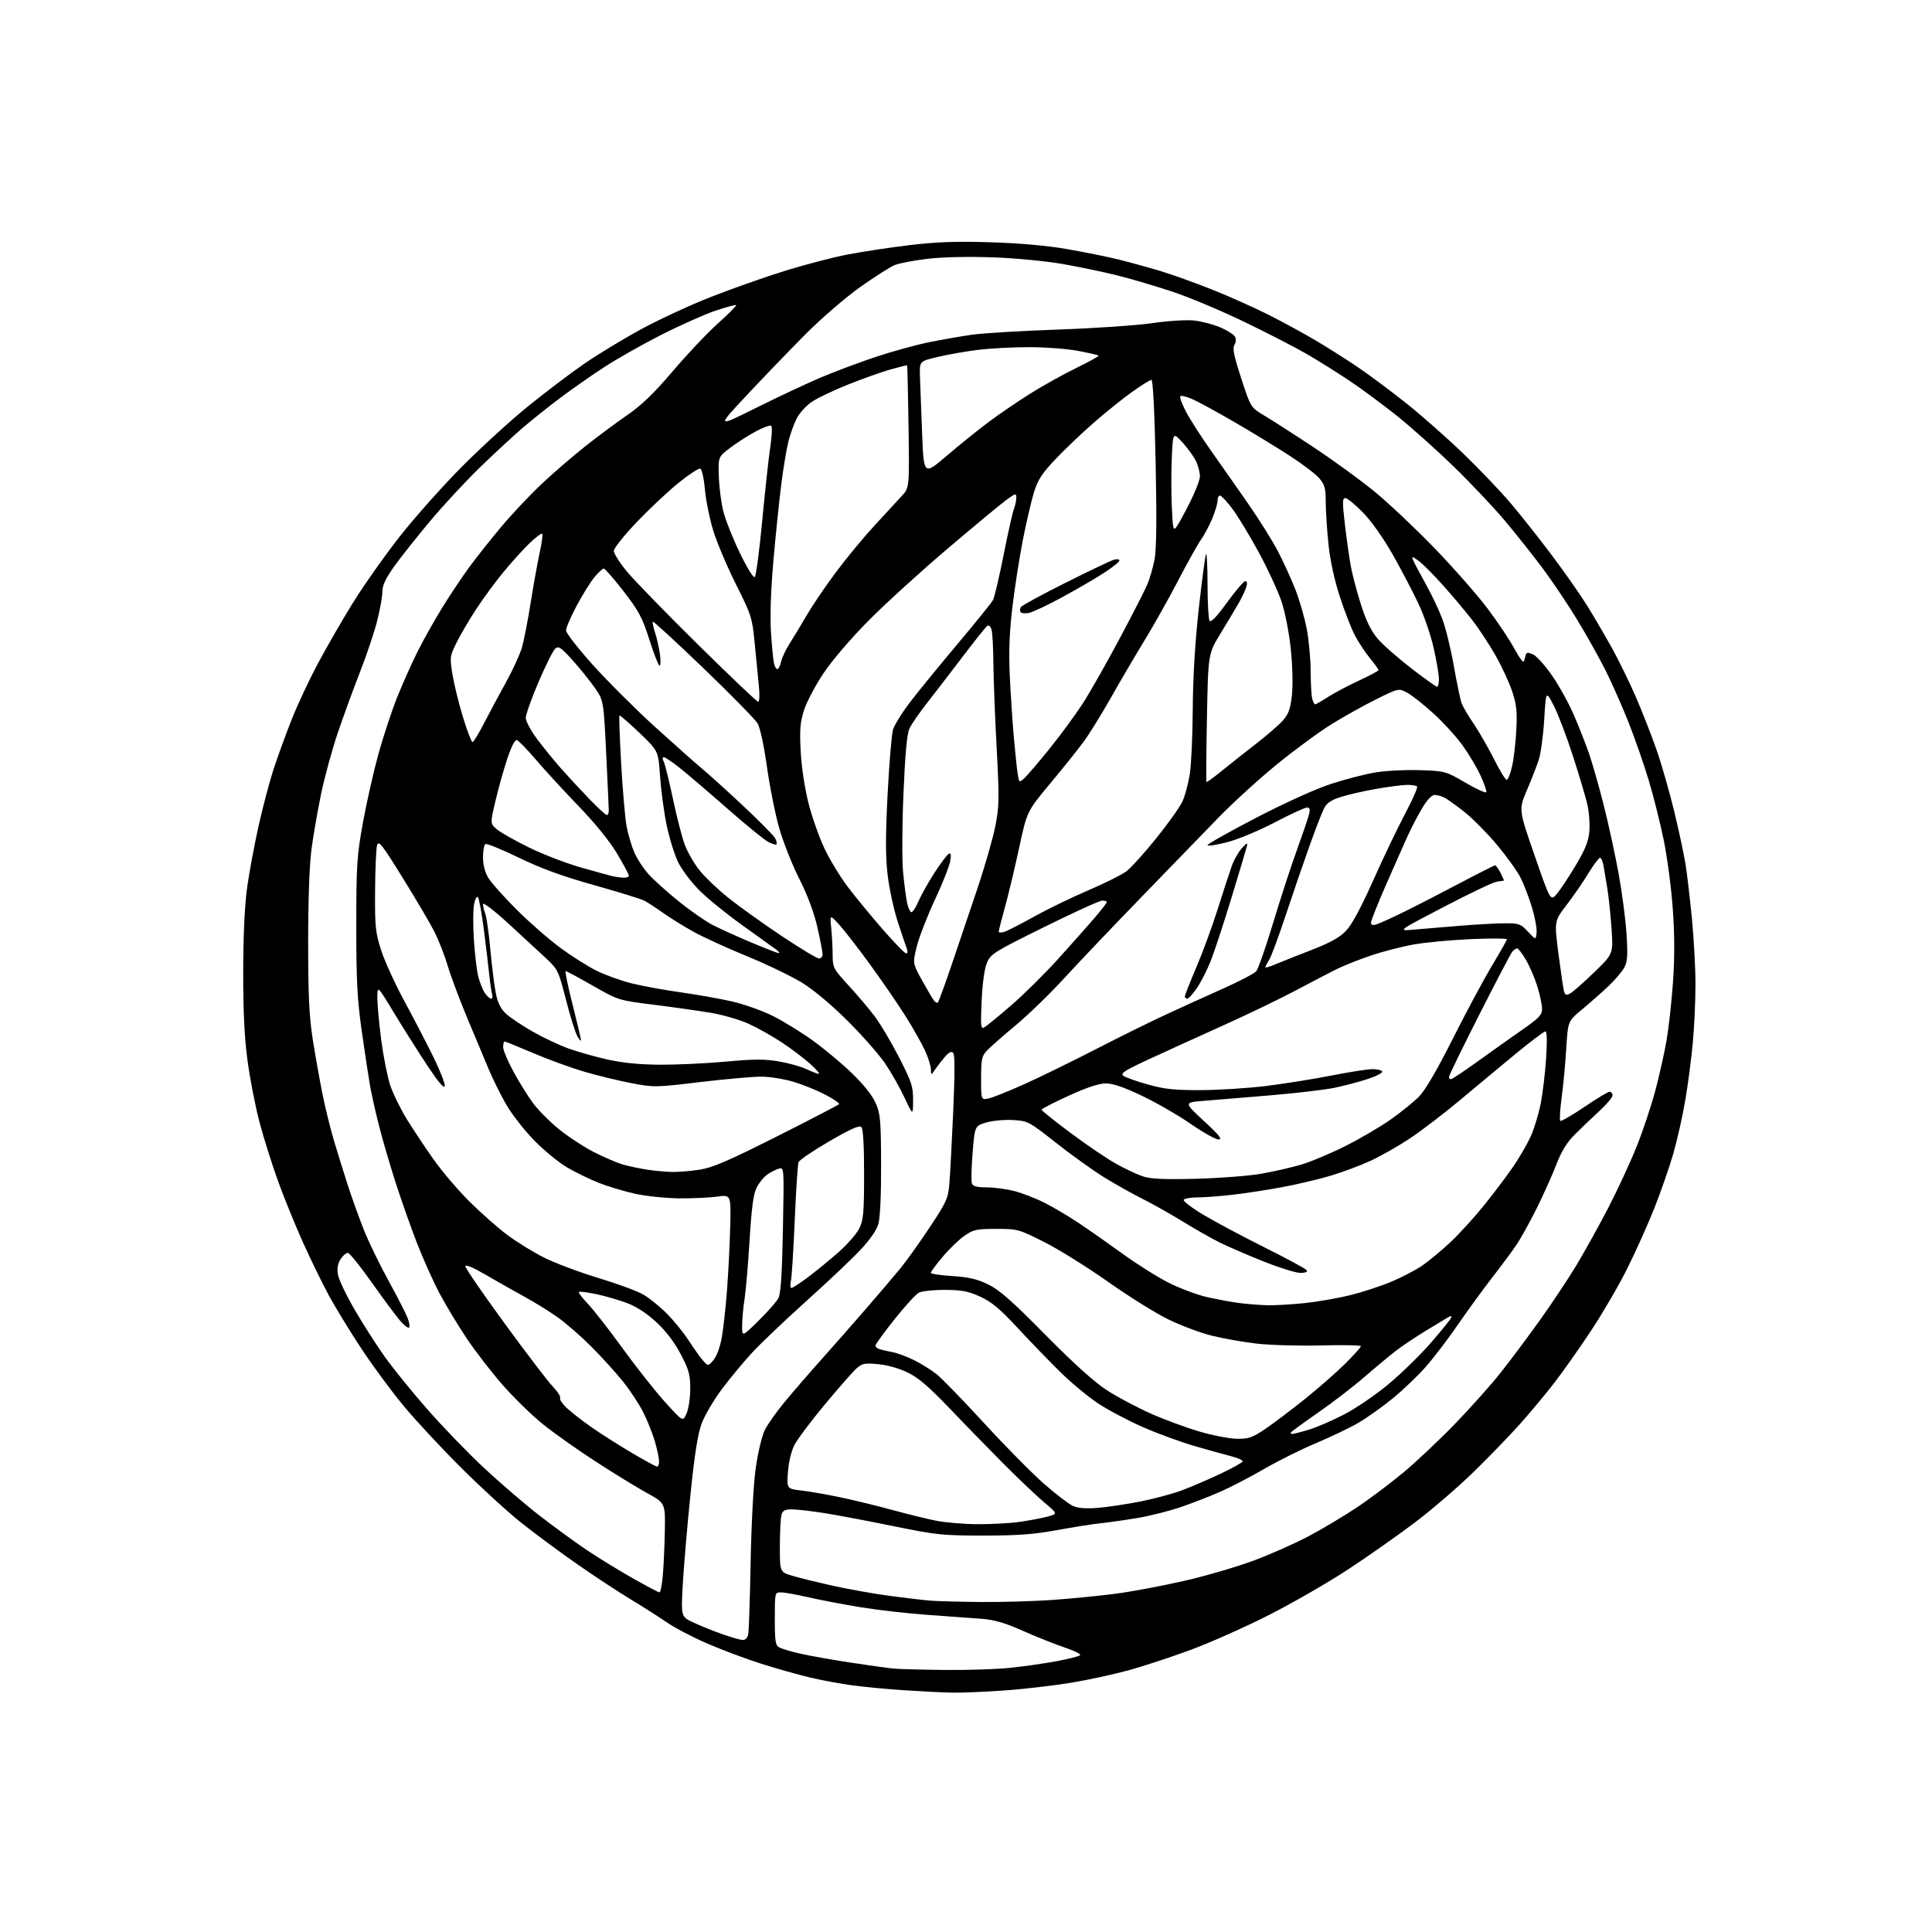 <?xml version="1.0" encoding="UTF-8" standalone="no"?>
<svg 
  version="1.1" 
  xmlns="http://www.w3.org/2000/svg" 
  xmlns:xlink="http://www.w3.org/1999/xlink" 
  xmlns:svg="http://www.w3.org/2000/svg"
  xmlns:rdf="http://www.w3.org/1999/02/22-rdf-syntax-ns#"
  xmlns:cc="http://creativecommons.org/ns#"
  xmlns:dc="http://purl.org/dc/elements/1.1/"
  viewBox="0 0 768 768"
  width="768"
  height="768"
>
<style>svg {background-color: white; }</style>"
<path stroke="none" fill="black" fill-rule="evenodd" d="M378.50,672.85C374.65,672.77 366.10,672.35 359.50,671.91C352.90,671.47 343.71,670.61 339.07,669.99C334.44,669.38 326.79,667.97 322.07,666.85C317.36,665.74 308.55,663.25 302.50,661.33C296.45,659.41 286.77,655.78 281.00,653.26C275.23,650.75 268.02,646.97 265.00,644.87C261.98,642.78 255.45,638.62 250.50,635.64C245.55,632.65 235.88,626.28 229.00,621.47C222.12,616.66 212.22,609.32 207.00,605.15C201.78,600.99 191.15,591.26 183.40,583.54C175.64,575.82 165.36,564.77 160.56,559.00C155.75,553.23 148.11,542.88 143.59,536.00C139.06,529.12 133.28,519.67 130.74,515.00C128.21,510.32 123.62,500.94 120.55,494.13C117.48,487.33 112.98,476.29 110.55,469.59C108.12,462.88 104.78,452.25 103.12,445.95C101.47,439.65 99.33,428.65 98.38,421.50C97.15,412.31 96.65,401.91 96.68,386.00C96.71,371.21 97.26,359.73 98.28,352.49C99.14,346.43 101.20,335.41 102.86,327.99C104.52,320.57 107.21,310.45 108.83,305.50C110.46,300.55 113.65,291.81 115.92,286.07C118.20,280.33 122.82,270.43 126.20,264.07C129.58,257.71 135.88,246.77 140.21,239.77C144.54,232.77 152.95,220.85 158.90,213.27C164.85,205.70 175.98,193.20 183.63,185.50C191.28,177.80 203.16,166.96 210.02,161.41C216.88,155.86 226.82,148.34 232.10,144.69C237.38,141.04 247.50,134.88 254.60,131.01C261.69,127.14 274.27,121.31 282.55,118.06C290.83,114.80 304.10,110.12 312.06,107.65C320.01,105.19 331.24,102.26 337.01,101.16C342.78,100.05 353.80,98.38 361.50,97.45C372.03,96.18 379.96,95.89 393.50,96.30C405.08,96.64 415.96,97.60 424.00,98.99C430.88,100.18 440.10,102.04 444.50,103.12C448.90,104.21 456.32,106.25 461.00,107.65C465.68,109.05 474.96,112.37 481.63,115.03C488.30,117.68 498.27,122.12 503.78,124.89C509.29,127.65 517.78,132.26 522.65,135.13C527.52,138.00 535.33,142.95 540.00,146.12C544.67,149.30 553.45,155.85 559.50,160.70C565.55,165.54 575.62,174.45 581.88,180.50C588.14,186.55 596.51,195.32 600.48,200.00C604.45,204.68 611.81,213.98 616.86,220.69C621.90,227.39 628.23,236.44 630.93,240.79C633.63,245.14 638.06,252.71 640.77,257.60C643.48,262.50 647.75,271.23 650.26,277.00C652.76,282.77 656.46,292.23 658.48,298.00C660.49,303.77 663.66,314.80 665.52,322.50C667.38,330.20 669.40,339.65 670.02,343.50C670.63,347.35 671.77,357.02 672.55,365.00C673.32,372.98 673.97,384.68 673.98,391.00C673.99,397.32 673.53,407.68 672.96,414.00C672.40,420.32 671.05,430.70 669.98,437.06C668.91,443.42 666.74,453.11 665.16,458.60C663.58,464.09 660.14,473.96 657.52,480.54C654.89,487.12 650.04,497.90 646.74,504.50C643.44,511.10 637.00,522.14 632.43,529.04C627.86,535.94 621.36,545.17 617.98,549.54C614.61,553.92 608.44,561.33 604.28,566.00C600.11,570.67 591.71,579.36 585.60,585.30C579.50,591.24 569.10,600.18 562.50,605.17C555.90,610.16 544.03,618.51 536.12,623.72C528.21,628.93 514.03,637.11 504.62,641.89C495.20,646.68 481.20,652.93 473.50,655.78C465.80,658.63 454.69,662.29 448.81,663.92C442.93,665.54 432.58,667.79 425.81,668.91C419.04,670.03 407.20,671.41 399.50,671.97C391.80,672.53 382.35,672.93 378.50,672.85zM375.79,663.83C384.75,663.92 396.45,663.54 401.79,662.97C407.13,662.41 415.32,661.23 420.00,660.35C424.68,659.48 428.88,658.41 429.34,657.99C429.80,657.57 427.11,656.20 423.37,654.96C419.62,653.71 412.16,650.74 406.77,648.35C399.47,645.11 395.28,643.88 390.24,643.50C386.53,643.22 376.98,642.53 369.00,641.96C361.02,641.40 348.88,640.01 342.00,638.88C335.12,637.76 325.77,635.97 321.21,634.92C316.65,633.86 311.81,633.00 310.46,633.00C308.00,633.00 308.00,633.01 308.00,643.46C308.00,652.54 308.24,654.06 309.81,654.90C310.81,655.43 314.52,656.53 318.06,657.34C321.60,658.16 330.57,659.75 338.00,660.89C345.43,662.02 353.30,663.11 355.50,663.31C357.70,663.50 366.83,663.74 375.79,663.83zM295.23,651.93C296.25,651.97 297.15,651.08 297.43,649.75C297.68,648.51 298.12,635.58 298.39,621.00C298.68,605.57 299.52,589.96 300.41,583.64C301.25,577.66 302.85,570.89 303.96,568.57C305.08,566.26 308.79,561.03 312.20,556.94C315.61,552.85 322.24,545.19 326.95,539.93C331.65,534.67 339.56,525.67 344.53,519.93C349.49,514.19 355.50,507.14 357.87,504.26C360.24,501.37 365.48,494.05 369.51,487.98C376.20,477.92 376.89,476.41 377.38,470.73C377.67,467.30 378.36,454.38 378.91,442.00C379.59,426.71 379.58,419.18 378.88,418.50C378.20,417.83 377.15,418.33 375.68,420.03C374.48,421.43 372.74,423.68 371.80,425.03C370.10,427.50 370.10,427.50 370.04,425.00C370.01,423.62 368.93,420.25 367.65,417.49C366.36,414.73 362.93,408.67 360.01,404.01C357.09,399.36 350.77,390.14 345.95,383.52C341.14,376.91 335.55,369.70 333.54,367.50C329.87,363.50 329.87,363.50 330.43,369.00C330.73,372.02 330.99,376.83 330.99,379.67C331.00,384.62 331.27,385.13 337.33,391.75C340.82,395.54 345.51,401.09 347.76,404.07C350.01,407.06 354.36,414.40 357.42,420.39C362.43,430.16 363.00,431.90 362.96,437.39C362.93,443.50 362.93,443.50 359.58,436.37C357.74,432.44 354.30,426.37 351.94,422.87C349.58,419.36 342.89,411.75 337.07,405.94C330.72,399.60 323.49,393.52 318.96,390.72C314.81,388.15 304.91,383.38 296.96,380.12C289.01,376.86 279.35,372.44 275.50,370.29C271.65,368.15 266.25,364.79 263.50,362.83C260.75,360.87 257.43,358.71 256.13,358.03C254.82,357.35 245.82,354.57 236.13,351.85C223.44,348.28 215.05,345.22 206.20,340.92C199.43,337.64 193.47,335.21 192.95,335.53C192.43,335.85 192.00,338.23 192.00,340.81C192.01,343.82 192.77,346.75 194.13,349.00C195.30,350.93 200.36,356.60 205.38,361.60C210.39,366.61 218.22,373.44 222.76,376.79C227.30,380.14 233.82,384.25 237.26,385.93C240.69,387.61 246.88,389.84 251.00,390.88C255.12,391.92 263.90,393.52 270.50,394.45C277.10,395.38 286.38,397.03 291.13,398.12C295.87,399.22 303.15,401.81 307.30,403.90C311.45,405.98 318.54,410.35 323.05,413.60C327.56,416.84 334.56,422.68 338.60,426.57C343.22,431.01 346.73,435.41 348.06,438.41C349.97,442.72 350.18,445.11 350.25,462.84C350.29,474.86 349.88,484.05 349.18,486.50C348.44,489.08 345.80,492.86 341.76,497.13C338.32,500.78 328.69,509.87 320.37,517.34C312.05,524.82 302.42,533.98 298.97,537.71C295.53,541.45 290.11,547.98 286.93,552.23C283.76,556.48 280.18,562.56 278.97,565.73C277.38,569.93 276.15,577.75 274.43,594.50C273.14,607.15 271.78,623.16 271.40,630.07C270.72,642.65 270.72,642.65 275.61,644.96C278.30,646.23 283.43,648.30 287.00,649.56C290.57,650.82 294.28,651.88 295.23,651.93zM389.50,636.82C397.75,636.91 410.80,636.54 418.50,635.99C426.20,635.45 437.68,634.31 444.00,633.46C450.32,632.61 462.48,630.31 471.00,628.36C479.52,626.40 491.90,622.78 498.50,620.30C505.10,617.83 514.77,613.54 520.00,610.78C525.23,608.02 533.77,602.93 539.00,599.48C544.23,596.02 552.77,589.61 558.00,585.23C563.23,580.85 572.45,572.14 578.50,565.88C584.56,559.62 592.66,550.54 596.50,545.69C600.35,540.85 607.41,531.40 612.20,524.69C616.98,517.99 623.47,508.23 626.62,503.00C629.77,497.77 635.40,487.65 639.12,480.50C642.84,473.35 647.95,462.35 650.48,456.06C653.01,449.76 656.40,439.64 658.01,433.56C659.62,427.48 661.64,418.46 662.49,413.53C663.34,408.60 664.48,398.27 665.03,390.57C665.71,381.04 665.70,371.79 664.98,361.54C664.40,353.27 662.78,340.88 661.37,334.00C659.96,327.12 657.25,316.32 655.34,310.00C653.44,303.68 649.82,293.32 647.31,287.00C644.80,280.68 640.72,271.46 638.24,266.51C635.77,261.57 630.66,252.45 626.89,246.25C623.13,240.05 616.92,230.82 613.11,225.74C609.30,220.66 602.60,212.22 598.22,207.00C593.84,201.78 584.65,192.05 577.80,185.40C570.95,178.74 560.71,169.60 555.05,165.09C549.39,160.58 540.87,154.30 536.13,151.14C531.38,147.98 523.89,143.30 519.49,140.74C515.08,138.18 503.98,132.47 494.83,128.04C485.67,123.61 472.85,118.21 466.34,116.04C459.83,113.87 450.00,110.96 444.50,109.57C439.00,108.18 429.10,106.11 422.50,104.96C415.70,103.77 403.57,102.61 394.49,102.29C384.83,101.95 374.60,102.18 368.67,102.88C363.27,103.52 357.38,104.65 355.58,105.40C353.78,106.15 347.63,110.08 341.91,114.13C336.01,118.32 326.54,126.50 320.00,133.07C313.68,139.43 303.18,150.33 296.67,157.30C284.84,169.96 284.84,169.96 300.67,162.08C309.38,157.74 320.95,152.31 326.39,150.02C331.83,147.72 341.53,144.08 347.95,141.93C354.37,139.79 363.87,137.16 369.06,136.10C374.25,135.03 382.10,133.66 386.50,133.04C390.90,132.42 406.20,131.51 420.50,131.01C434.80,130.51 451.68,129.37 458.00,128.46C464.69,127.50 471.74,127.07 474.87,127.43C477.82,127.77 482.44,129.00 485.14,130.16C487.84,131.32 490.44,132.97 490.92,133.82C491.44,134.75 491.35,136.06 490.71,137.10C489.87,138.43 490.49,141.46 493.41,150.41C497.18,161.99 497.18,161.99 502.65,165.24C505.66,167.04 514.51,172.72 522.31,177.88C530.11,183.05 541.00,190.97 546.50,195.49C552.00,200.01 562.66,210.07 570.18,217.84C577.70,225.62 587.21,236.43 591.31,241.87C595.40,247.31 600.25,254.57 602.08,258.01C603.92,261.44 605.58,263.64 605.79,262.88C605.99,262.12 606.33,260.94 606.55,260.26C606.84,259.29 607.50,259.27 609.45,260.16C610.83,260.79 614.22,264.57 616.98,268.57C619.74,272.56 623.63,279.58 625.61,284.17C627.59,288.75 630.31,295.65 631.65,299.50C632.98,303.35 635.61,312.57 637.49,320.00C639.36,327.43 642.01,339.57 643.38,347.00C644.74,354.43 646.17,365.25 646.55,371.06C647.12,379.64 646.96,382.17 645.70,384.56C644.85,386.18 641.98,389.55 639.33,392.06C636.67,394.56 631.98,398.71 628.89,401.26C623.28,405.92 623.28,405.92 622.62,416.71C622.26,422.64 621.44,431.43 620.79,436.23C620.15,441.03 619.89,445.22 620.22,445.55C620.54,445.88 624.83,443.41 629.74,440.07C634.64,436.73 639.19,434.00 639.83,434.00C640.47,434.00 641.00,434.64 641.00,435.43C641.00,436.22 638.64,439.03 635.75,441.67C632.86,444.32 628.48,448.52 626.00,451.00C622.80,454.21 620.67,457.69 618.63,463.01C617.04,467.13 613.54,474.94 610.84,480.37C608.14,485.80 604.52,492.33 602.80,494.87C601.07,497.42 596.70,503.31 593.08,507.97C589.46,512.63 583.34,521.05 579.47,526.67C575.61,532.30 569.86,539.83 566.69,543.41C563.53,546.99 557.65,552.61 553.61,555.91C549.58,559.20 543.48,563.54 540.06,565.55C536.63,567.55 529.03,571.20 523.17,573.66C517.30,576.11 508.00,580.74 502.50,583.94C497.00,587.13 489.12,591.23 485.00,593.03C480.88,594.84 473.80,597.58 469.28,599.12C464.75,600.67 457.10,602.59 452.28,603.41C447.45,604.22 440.80,605.17 437.50,605.52C434.20,605.86 426.32,607.11 420.00,608.28C411.10,609.92 404.55,610.41 391.00,610.41C374.74,610.42 372.23,610.16 355.50,606.74C345.60,604.71 333.23,602.37 328.00,601.53C322.77,600.69 316.86,600.01 314.87,600.00C311.94,600.00 311.12,600.44 310.63,602.25C310.30,603.49 310.02,609.10 310.01,614.71C310.00,624.92 310.00,624.92 315.05,626.42C317.83,627.25 325.14,629.04 331.30,630.41C337.46,631.78 347.68,633.59 354.00,634.43C360.32,635.26 367.52,636.11 370.00,636.30C372.48,636.49 381.25,636.73 389.50,636.82zM262.16,633.00C262.54,633.00 263.11,630.19 263.44,626.75C263.77,623.31 264.14,615.33 264.27,609.00C264.50,597.51 264.50,597.51 257.20,593.50C253.18,591.30 243.96,585.64 236.70,580.93C229.44,576.21 220.01,569.54 215.75,566.09C211.48,562.65 204.36,555.71 199.92,550.67C195.49,545.62 189.00,537.23 185.50,532.00C182.00,526.77 177.12,518.67 174.65,514.00C172.18,509.32 168.15,500.32 165.69,494.00C163.24,487.68 159.36,476.65 157.07,469.50C154.79,462.35 151.84,452.23 150.53,447.00C149.21,441.77 147.66,434.80 147.08,431.50C146.50,428.20 145.03,418.52 143.82,410.00C142.00,397.15 141.62,389.97 141.63,368.00C141.64,343.75 141.87,340.27 144.27,327.00C145.72,319.02 148.50,306.72 150.45,299.65C152.40,292.59 155.80,282.34 158.00,276.87C160.20,271.41 163.84,263.29 166.09,258.82C168.34,254.35 172.69,246.60 175.77,241.60C178.85,236.59 183.69,229.33 186.53,225.46C189.37,221.60 195.12,214.34 199.31,209.35C203.50,204.36 210.66,196.76 215.21,192.47C219.77,188.17 227.55,181.45 232.50,177.53C237.45,173.60 245.02,167.98 249.32,165.02C255.04,161.09 259.92,156.39 267.49,147.49C273.18,140.80 281.26,132.26 285.44,128.52C289.63,124.78 292.86,121.53 292.63,121.30C292.40,121.07 288.72,122.05 284.45,123.49C280.18,124.92 270.46,129.25 262.86,133.11C255.25,136.97 244.86,142.86 239.77,146.21C234.67,149.55 226.90,155.00 222.50,158.32C218.10,161.63 211.57,166.83 208.00,169.88C204.43,172.93 196.83,179.94 191.12,185.46C185.41,190.98 176.39,200.69 171.07,207.03C165.76,213.38 159.29,221.53 156.70,225.16C153.29,229.94 152.00,232.70 152.00,235.19C152.00,237.07 151.06,242.32 149.92,246.85C148.77,251.38 145.68,260.58 143.05,267.29C140.41,274.01 136.44,284.90 134.21,291.50C131.99,298.10 129.04,308.90 127.66,315.50C126.29,322.10 124.56,332.00 123.83,337.50C123.00,343.72 122.50,357.71 122.50,374.50C122.50,395.59 122.89,404.02 124.30,413.00C125.29,419.32 127.01,429.00 128.11,434.50C129.21,440.00 131.25,448.32 132.63,453.00C134.01,457.68 136.52,465.77 138.21,471.00C139.91,476.23 142.82,484.32 144.68,489.00C146.55,493.68 150.92,502.68 154.39,509.00C157.86,515.33 161.28,521.98 161.98,523.78C162.69,525.59 162.97,527.36 162.61,527.72C162.25,528.08 160.63,526.83 159.00,524.94C157.38,523.05 152.32,516.23 147.77,509.79C143.22,503.36 138.95,498.07 138.27,498.04C137.60,498.02 136.30,499.13 135.40,500.52C134.26,502.25 133.93,504.17 134.33,506.63C134.65,508.60 137.65,514.92 141.01,520.67C144.36,526.42 149.72,534.81 152.93,539.31C156.13,543.82 163.67,553.12 169.68,560.00C175.70,566.88 185.80,577.35 192.13,583.27C198.47,589.19 208.34,597.69 214.07,602.16C219.81,606.62 228.38,612.89 233.11,616.07C237.85,619.26 246.17,624.37 251.61,627.43C257.04,630.50 261.79,633.00 262.16,633.00zM388.50,605.89C394.00,605.93 401.65,605.51 405.50,604.95C409.35,604.39 414.30,603.45 416.50,602.85C420.50,601.76 420.50,601.76 415.00,597.14C411.98,594.59 404.55,587.53 398.50,581.44C392.45,575.34 382.77,565.41 377.00,559.36C369.25,551.25 365.01,547.63 360.81,545.59C357.39,543.93 352.67,542.60 349.02,542.27C343.57,541.77 342.66,541.97 340.32,544.11C338.88,545.42 333.25,551.86 327.79,558.41C322.34,564.96 316.94,572.16 315.79,574.41C314.55,576.83 313.50,581.23 313.22,585.16C312.74,591.82 312.74,591.82 318.62,592.51C321.85,592.89 328.77,594.09 334.00,595.19C339.23,596.29 348.45,598.53 354.50,600.18C360.55,601.83 368.43,603.77 372.00,604.49C375.57,605.22 383.00,605.85 388.50,605.89zM436.50,599.39C440.35,599.07 447.91,597.94 453.31,596.87C458.71,595.81 466.13,593.81 469.81,592.44C473.49,591.07 480.44,588.08 485.25,585.80C490.06,583.53 494.00,581.31 494.00,580.87C494.00,580.44 492.09,579.58 489.75,578.97C487.41,578.36 480.93,576.56 475.35,574.97C469.77,573.37 460.33,569.94 454.38,567.33C448.43,564.72 440.30,560.41 436.32,557.75C432.34,555.09 425.57,549.44 421.28,545.21C416.98,540.97 409.42,533.14 404.47,527.80C397.51,520.30 394.16,517.51 389.67,515.45C384.91,513.27 382.36,512.78 375.63,512.75C371.11,512.73 366.43,513.24 365.23,513.88C364.04,514.52 359.67,519.30 355.53,524.50C351.39,529.70 348.00,534.38 348.00,534.91C348.00,535.43 348.79,536.09 349.75,536.36C350.71,536.63 353.07,537.16 355.00,537.55C356.93,537.93 360.75,539.37 363.50,540.75C366.25,542.13 370.19,544.59 372.26,546.22C374.32,547.85 382.86,556.63 391.22,565.74C399.58,574.85 410.27,585.67 414.96,589.79C419.66,593.90 424.85,597.88 426.50,598.62C428.56,599.54 431.69,599.78 436.50,599.39zM261.20,583.00C261.64,583.00 262.00,582.06 262.00,580.90C262.00,579.75 261.27,576.26 260.37,573.15C259.48,570.04 257.40,564.80 255.75,561.50C254.11,558.20 250.40,552.58 247.51,549.00C244.62,545.42 238.94,539.19 234.90,535.14C230.85,531.09 224.83,525.86 221.52,523.53C218.21,521.20 212.35,517.57 208.50,515.47C204.65,513.38 197.79,509.50 193.25,506.85C188.03,503.80 185.00,502.53 185.00,503.39C185.00,504.13 192.03,514.36 200.62,526.12C209.21,537.88 217.81,549.15 219.73,551.16C221.66,553.17 222.97,555.24 222.65,555.75C222.34,556.26 223.52,558.04 225.29,559.69C227.06,561.35 231.45,564.77 235.06,567.30C238.67,569.83 245.84,574.40 251.01,577.45C256.17,580.50 260.76,583.00 261.20,583.00zM491.80,571.94C496.40,571.99 497.90,571.46 503.02,567.98C506.28,565.78 513.34,560.44 518.72,556.13C524.10,551.81 531.31,545.49 534.75,542.07C538.19,538.65 541.00,535.53 541.00,535.14C541.00,534.75 533.83,534.61 525.06,534.83C516.29,535.05 504.72,534.72 499.34,534.08C493.96,533.45 485.94,532.02 481.53,530.91C477.11,529.80 469.45,526.92 464.50,524.52C459.55,522.12 448.75,515.39 440.50,509.56C432.25,503.74 420.82,496.61 415.11,493.74C404.96,488.62 404.52,488.50 396.03,488.50C388.20,488.50 386.95,488.77 383.41,491.22C381.25,492.71 377.35,496.47 374.74,499.58C372.13,502.68 370.00,505.55 370.00,505.97C370.00,506.38 373.83,506.96 378.52,507.25C385.02,507.66 388.38,508.43 392.77,510.55C397.25,512.72 402.21,517.08 415.50,530.55C426.83,542.03 435.00,549.40 440.00,552.64C444.12,555.31 452.00,559.50 457.50,561.94C463.00,564.37 471.77,567.61 477.00,569.12C482.23,570.64 488.89,571.91 491.80,571.94zM513.82,570.00C514.27,570.00 517.08,569.28 520.07,568.40C523.06,567.52 529.39,564.80 534.14,562.36C538.98,559.86 546.88,554.47 552.14,550.07C557.29,545.75 564.88,538.32 569.00,533.55C573.12,528.79 576.67,524.40 576.88,523.80C577.11,523.14 576.72,523.03 575.88,523.51C575.12,523.94 571.12,526.35 567.00,528.86C562.88,531.36 557.43,535.01 554.90,536.96C552.37,538.91 546.74,543.59 542.40,547.36C538.05,551.14 529.66,557.59 523.75,561.69C517.84,565.79 513.00,569.34 513.00,569.58C513.00,569.81 513.37,570.00 513.82,570.00zM272.93,561.85C273.73,560.01 274.39,555.58 274.39,552.00C274.38,546.40 273.85,544.49 270.56,538.24C268.08,533.53 264.69,529.07 260.90,525.57C257.15,522.10 253.00,519.39 249.28,517.99C246.10,516.79 240.59,515.20 237.04,514.45C233.49,513.70 230.36,513.30 230.10,513.56C229.84,513.83 231.45,515.94 233.67,518.27C235.90,520.60 242.12,528.57 247.50,535.99C252.87,543.41 260.47,553.02 264.37,557.34C271.47,565.21 271.47,565.21 272.93,561.85zM283.62,540.66C284.86,539.21 286.23,535.52 286.89,531.84C287.52,528.35 288.46,519.88 288.99,513.00C289.52,506.12 290.09,494.74 290.27,487.70C290.59,474.91 290.59,474.91 285.05,475.68C282.00,476.10 275.18,476.40 269.90,476.36C264.62,476.31 256.75,475.48 252.40,474.52C248.06,473.56 241.57,471.61 238.00,470.19C234.43,468.77 228.80,466.04 225.50,464.11C222.20,462.19 216.35,457.41 212.50,453.48C208.65,449.56 203.67,443.23 201.44,439.42C199.21,435.62 195.97,429.12 194.25,425.00C192.52,420.88 188.66,411.65 185.67,404.50C182.68,397.35 179.22,388.12 178.00,384.00C176.77,379.88 174.41,373.81 172.76,370.52C171.10,367.23 165.43,357.58 160.15,349.07C151.74,335.49 150.48,333.90 149.88,336.05C149.51,337.40 149.15,345.56 149.10,354.20C149.01,368.36 149.24,370.66 151.50,377.70C152.88,381.99 156.93,390.90 160.50,397.50C164.08,404.10 169.28,414.11 172.07,419.74C174.87,425.38 176.99,430.78 176.79,431.74C176.56,432.91 174.22,430.14 169.82,423.50C166.18,418.00 160.23,408.59 156.60,402.58C150.00,391.67 150.00,391.67 150.00,396.63C150.00,399.35 150.70,406.95 151.56,413.52C152.43,420.08 154.03,428.16 155.14,431.47C156.25,434.79 159.24,440.88 161.78,445.00C164.33,449.12 169.11,456.31 172.41,460.97C175.71,465.63 182.03,473.05 186.46,477.47C190.88,481.89 197.65,487.88 201.50,490.78C205.35,493.69 212.10,497.84 216.50,500.02C220.90,502.20 230.57,505.82 238.00,508.06C245.43,510.31 253.41,513.25 255.74,514.61C258.07,515.96 262.26,519.35 265.05,522.15C267.84,524.94 271.76,529.76 273.76,532.86C275.76,535.96 278.32,539.54 279.44,540.82C281.48,543.14 281.48,543.14 283.62,540.66zM301.57,524.97C305.19,521.41 308.73,517.38 309.45,516.00C310.37,514.23 310.89,506.28 311.22,488.73C311.70,463.96 311.70,463.96 309.60,464.56C308.44,464.89 306.38,465.94 305.00,466.90C303.62,467.85 301.72,470.20 300.77,472.11C299.48,474.68 298.75,480.16 297.97,493.05C297.38,502.65 296.48,513.20 295.96,516.50C295.44,519.80 295.01,524.51 295.01,526.97C295.00,531.44 295.00,531.44 301.57,524.97zM504.00,518.86C507.02,518.92 513.67,518.53 518.76,517.99C523.85,517.45 531.95,516.04 536.76,514.84C541.57,513.65 548.91,511.25 553.08,509.50C557.25,507.75 562.79,504.86 565.39,503.08C567.99,501.29 573.03,497.10 576.59,493.77C580.16,490.43 586.35,483.61 590.36,478.60C594.37,473.60 599.57,466.65 601.92,463.17C604.26,459.69 607.24,454.51 608.52,451.67C609.81,448.83 611.55,443.12 612.39,439.00C613.22,434.88 614.22,426.66 614.60,420.75C615.05,413.87 614.94,410.00 614.31,410.00C613.76,410.00 608.54,413.94 602.70,418.75C596.87,423.56 586.78,431.94 580.30,437.37C573.81,442.80 564.78,449.69 560.24,452.69C555.70,455.69 548.72,459.64 544.74,461.47C540.76,463.31 533.67,465.95 529.00,467.35C524.33,468.76 515.55,470.82 509.50,471.95C503.45,473.07 494.45,474.44 489.50,474.99C484.55,475.53 478.39,475.99 475.81,475.99C473.23,476.00 470.86,476.42 470.55,476.93C470.23,477.43 473.69,480.09 478.24,482.82C482.78,485.55 493.78,491.42 502.67,495.86C511.56,500.30 519.13,504.40 519.48,504.97C519.87,505.60 518.86,506.00 516.91,506.00C515.14,506.00 508.48,503.92 502.10,501.37C495.72,498.83 487.83,495.41 484.57,493.77C481.30,492.13 474.78,488.41 470.07,485.51C465.35,482.61 458.15,478.56 454.05,476.50C449.95,474.45 443.07,470.58 438.75,467.90C434.43,465.23 425.91,459.11 419.81,454.31C408.95,445.75 408.60,445.57 402.61,445.23C399.25,445.04 394.48,445.49 392.00,446.23C387.50,447.58 387.50,447.58 386.63,458.25C386.15,464.13 386.02,469.62 386.35,470.47C386.78,471.58 388.40,472.00 392.26,472.00C395.19,472.00 400.15,472.67 403.30,473.49C406.44,474.31 411.82,476.40 415.26,478.13C418.69,479.86 424.88,483.54 429.00,486.30C433.12,489.06 441.05,494.62 446.62,498.65C452.19,502.69 460.32,507.78 464.69,509.97C469.07,512.16 475.76,514.67 479.57,515.56C483.38,516.44 489.20,517.52 492.50,517.96C495.80,518.39 500.98,518.80 504.00,518.86zM314.63,511.99C315.11,511.98 318.11,510.02 321.29,507.63C324.47,505.24 329.92,500.77 333.40,497.71C336.87,494.64 340.56,490.41 341.59,488.31C343.22,485.02 343.48,482.09 343.49,466.80C343.50,455.31 343.12,448.72 342.41,448.01C341.61,447.21 338.11,448.77 329.68,453.67C323.28,457.39 317.77,461.12 317.44,461.97C317.10,462.81 316.42,473.18 315.92,485.00C315.42,496.82 314.74,507.74 314.39,509.25C314.05,510.76 314.16,512.00 314.63,511.99zM475.50,468.58C484.85,468.34 496.55,467.43 501.50,466.56C506.45,465.69 513.62,464.04 517.44,462.90C521.25,461.76 529.13,458.43 534.94,455.51C540.75,452.58 548.80,447.86 552.84,445.01C556.87,442.16 561.89,438.11 563.98,436.02C566.51,433.49 571.06,425.71 577.54,412.86C582.90,402.21 589.92,389.13 593.14,383.78C596.36,378.44 599.00,373.76 599.00,373.38C599.00,373.00 592.59,372.97 584.75,373.31C576.91,373.66 566.67,374.61 562.00,375.44C557.33,376.26 549.59,378.26 544.82,379.88C540.04,381.50 533.86,383.97 531.09,385.36C528.31,386.76 520.97,390.59 514.77,393.88C508.57,397.17 495.40,403.51 485.50,407.96C475.60,412.42 462.44,418.41 456.25,421.28C446.94,425.60 445.27,426.70 446.57,427.66C447.43,428.30 451.81,429.85 456.32,431.11C463.00,432.98 466.88,433.39 477.50,433.34C484.65,433.31 496.35,432.56 503.50,431.67C510.65,430.78 522.28,428.92 529.34,427.53C536.41,426.14 543.69,425.00 545.54,425.00C547.38,425.00 549.14,425.41 549.45,425.92C549.76,426.42 547.20,427.76 543.76,428.90C540.32,430.03 534.35,431.61 530.50,432.41C526.65,433.21 515.17,434.56 505.00,435.41C494.82,436.26 482.92,437.25 478.54,437.60C470.59,438.24 470.59,438.24 478.54,445.58C484.67,451.23 486.02,452.93 484.41,452.96C483.26,452.98 478.31,450.22 473.41,446.82C468.51,443.42 459.80,438.40 454.06,435.65C446.80,432.18 442.39,430.67 439.56,430.68C436.84,430.68 431.97,432.30 424.78,435.59C418.88,438.29 414.04,440.78 414.03,441.12C414.01,441.46 419.20,445.61 425.55,450.34C431.90,455.08 440.03,460.60 443.62,462.60C447.21,464.61 452.03,466.87 454.32,467.63C457.45,468.66 462.78,468.90 475.50,468.58zM267.00,465.87C269.48,465.93 274.43,465.54 278.00,464.99C283.22,464.19 289.30,461.58 308.84,451.75C322.22,445.01 333.35,439.22 333.57,438.88C333.78,438.54 331.38,436.89 328.23,435.23C325.08,433.56 319.42,431.25 315.64,430.10C311.87,428.94 306.02,427.99 302.64,427.98C299.27,427.97 288.32,428.95 278.32,430.14C260.49,432.28 259.98,432.29 250.82,430.53C245.70,429.55 237.22,427.48 232.00,425.94C226.77,424.39 217.69,421.08 211.81,418.56C205.94,416.05 200.87,414.00 200.56,414.00C200.25,414.00 200.01,415.01 200.01,416.25C200.02,417.49 201.87,421.88 204.11,426.00C206.36,430.12 209.81,435.69 211.78,438.37C213.74,441.05 218.27,445.65 221.84,448.59C225.40,451.54 231.74,455.71 235.91,457.88C240.08,460.04 245.53,462.36 248.00,463.03C250.47,463.70 254.75,464.58 257.50,465.00C260.25,465.41 264.52,465.80 267.00,465.87zM392.91,436.67C394.52,436.35 400.93,433.79 407.16,430.98C413.40,428.18 426.15,421.94 435.50,417.13C444.85,412.31 457.45,406.09 463.50,403.29C469.55,400.49 479.77,395.84 486.21,392.97C492.66,390.09 498.57,387.01 499.35,386.12C500.14,385.23 503.15,376.62 506.05,367.00C508.95,357.38 513.20,344.32 515.50,338.00C517.79,331.68 519.98,325.26 520.35,323.75C520.87,321.67 520.67,321.00 519.54,321.00C518.72,321.00 512.95,323.67 506.72,326.92C500.35,330.26 492.04,333.71 487.70,334.82C483.47,335.91 480.00,336.42 480.00,335.96C480.00,335.50 488.72,330.60 499.38,325.06C510.79,319.13 523.02,313.60 529.13,311.61C534.83,309.74 542.89,307.67 547.02,307.01C551.16,306.34 559.06,305.96 564.58,306.15C574.45,306.49 574.75,306.58 582.56,311.14C586.93,313.69 590.65,315.38 590.83,314.90C591.01,314.42 590.00,311.49 588.58,308.39C587.16,305.28 583.98,299.92 581.52,296.47C579.06,293.02 573.84,287.28 569.93,283.71C566.02,280.14 561.28,276.39 559.41,275.38C556.01,273.55 556.01,273.55 547.25,277.88C542.44,280.26 534.45,284.71 529.50,287.76C524.55,290.81 514.66,298.07 507.52,303.90C500.38,309.73 489.97,319.23 484.37,325.00C478.78,330.77 464.82,345.18 453.35,357.00C441.88,368.82 428.09,383.33 422.70,389.22C417.31,395.12 408.76,403.39 403.70,407.61C398.64,411.82 393.49,416.36 392.25,417.69C390.28,419.81 390.00,421.18 390.00,428.68C390.00,437.25 390.00,437.25 392.91,436.67zM576.80,429.00C577.23,429.00 582.07,425.77 587.55,421.82C593.02,417.87 600.99,412.22 605.25,409.25C611.84,404.68 613.00,403.44 613.00,401.02C613.00,399.46 612.15,395.45 611.12,392.12C610.08,388.80 608.04,384.03 606.57,381.54C605.11,379.04 603.54,377.00 603.08,377.00C602.62,377.00 601.75,377.59 601.15,378.32C600.55,379.04 594.65,390.31 588.03,403.36C581.41,416.41 576.00,427.52 576.00,428.04C576.00,428.57 576.36,429.00 576.80,429.00zM325.50,426.88C326.05,426.90 324.48,425.09 322.00,422.86C319.52,420.63 314.43,416.78 310.68,414.31C306.92,411.83 300.98,408.50 297.46,406.91C293.95,405.32 287.12,403.36 282.29,402.56C277.45,401.76 267.27,400.32 259.66,399.37C245.86,397.64 245.80,397.62 235.66,391.83C230.07,388.64 225.21,386.03 224.86,386.02C224.51,386.01 225.74,391.96 227.59,399.25C229.44,406.54 230.95,412.95 230.94,413.50C230.93,414.05 230.25,413.27 229.44,411.76C228.62,410.26 226.60,403.74 224.94,397.26C222.05,385.97 221.74,385.32 217.13,381.00C214.48,378.52 207.75,372.31 202.16,367.18C196.57,362.05 192.00,358.54 192.00,359.36C192.00,360.19 192.42,361.97 192.93,363.33C193.45,364.68 194.35,371.12 194.94,377.64C195.54,384.16 196.51,391.93 197.11,394.90C197.89,398.75 199.06,401.08 201.18,403.01C202.81,404.51 207.51,407.65 211.63,410.01C215.74,412.36 222.12,415.39 225.80,416.73C229.49,418.07 236.55,420.07 241.50,421.18C247.61,422.53 254.36,423.20 262.50,423.24C269.10,423.27 280.80,422.72 288.50,422.01C299.52,420.99 303.99,420.97 309.50,421.91C313.35,422.57 318.30,423.94 320.50,424.97C322.70,426.00 324.95,426.86 325.50,426.88zM391.30,408.37C392.18,407.88 396.98,403.95 401.97,399.63C406.97,395.32 415.43,386.95 420.78,381.03C426.12,375.11 432.64,367.76 435.25,364.71C437.86,361.65 440.00,358.88 440.00,358.57C440.00,358.26 439.17,358.00 438.17,358.00C437.16,358.00 426.79,362.72 415.12,368.49C395.13,378.37 393.82,379.19 392.32,382.74C391.34,385.07 390.54,390.83 390.22,397.88C389.76,408.09 389.87,409.17 391.30,408.37zM372.84,398.49C373.14,398.19 375.57,391.54 378.23,383.72C380.88,375.90 385.51,362.22 388.50,353.32C391.50,344.42 394.72,333.21 395.66,328.40C397.21,320.52 397.26,317.47 396.17,297.08C395.51,284.66 394.93,269.55 394.88,263.50C394.84,257.45 394.51,251.50 394.15,250.28C393.78,249.02 393.05,248.37 392.47,248.78C391.90,249.18 387.50,254.68 382.70,261.00C377.89,267.32 371.50,275.65 368.48,279.49C365.47,283.34 362.35,287.85 361.55,289.53C360.53,291.68 359.82,299.31 359.14,315.54C358.58,328.72 358.53,342.12 359.02,347.00C359.48,351.68 360.18,356.97 360.56,358.77C360.94,360.57 361.65,362.29 362.14,362.58C362.62,362.88 363.91,361.05 365.00,358.50C366.09,355.96 368.97,350.81 371.39,347.06C373.82,343.31 376.37,339.89 377.06,339.46C378.01,338.88 378.17,339.56 377.73,342.30C377.40,344.28 374.66,351.21 371.62,357.70C368.59,364.19 365.36,372.52 364.44,376.21C362.78,382.91 362.78,382.91 366.53,389.71C368.60,393.44 370.74,397.07 371.29,397.77C371.84,398.47 372.53,398.80 372.84,398.49zM195.18,397.00C195.71,397.00 195.91,396.21 195.63,395.25C195.35,394.29 194.84,390.80 194.49,387.50C194.15,384.20 193.18,376.10 192.34,369.50C191.49,362.90 190.43,357.10 189.97,356.62C189.51,356.14 188.82,357.45 188.43,359.53C188.04,361.62 188.01,367.87 188.37,373.41C188.73,378.96 189.48,385.44 190.03,387.82C190.59,390.19 191.76,393.23 192.63,394.57C193.51,395.90 194.66,397.00 195.18,397.00zM471.95,397.00C471.43,397.00 471.00,396.59 471.00,396.10C471.00,395.60 473.07,390.36 475.59,384.45C478.11,378.54 481.97,368.04 484.15,361.10C486.33,354.17 488.82,346.55 489.67,344.18C490.52,341.80 492.32,338.65 493.67,337.18C495.73,334.92 496.04,334.81 495.63,336.50C495.36,337.60 492.60,346.82 489.50,357.00C486.39,367.18 482.69,378.43 481.28,382.00C479.86,385.57 477.40,390.41 475.80,392.75C474.21,395.09 472.48,397.00 471.95,397.00zM624.14,394.93C625.20,394.36 629.50,390.59 633.68,386.54C641.30,379.20 641.30,379.20 640.60,369.00C640.21,363.39 639.46,356.25 638.93,353.15C638.40,350.04 637.73,346.04 637.44,344.25C637.15,342.46 636.51,341.00 636.03,341.00C635.54,341.00 633.46,343.78 631.40,347.17C629.34,350.56 625.45,356.21 622.75,359.73C617.85,366.13 617.85,366.13 619.47,378.81C620.37,385.79 621.35,392.50 621.65,393.73C622.11,395.58 622.53,395.78 624.14,394.93zM506.75,383.43C508.81,382.55 515.23,380.00 521.00,377.77C528.68,374.80 532.45,372.73 535.02,370.06C537.37,367.62 540.97,360.95 545.88,349.95C549.92,340.90 555.64,328.95 558.59,323.39C561.54,317.84 563.66,313.00 563.31,312.64C562.96,312.29 561.23,312.00 559.46,312.00C557.70,312.00 552.27,312.69 547.38,313.54C542.50,314.38 536.10,315.83 533.17,316.75C529.19,317.99 527.46,319.15 526.34,321.31C525.52,322.90 522.81,329.90 520.34,336.85C517.86,343.81 513.59,356.25 510.86,364.50C508.12,372.75 505.24,380.50 504.44,381.71C503.65,382.93 503.00,384.18 503.00,384.48C503.00,384.78 504.69,384.31 506.75,383.43zM325.54,381.00C326.34,381.00 327.00,380.27 327.00,379.37C327.00,378.48 326.07,373.64 324.93,368.62C323.59,362.75 321.05,355.94 317.80,349.50C315.01,344.00 311.43,335.00 309.84,329.50C308.24,324.00 306.02,312.98 304.90,305.00C303.73,296.65 302.16,289.27 301.19,287.61C300.26,286.03 290.60,276.17 279.73,265.71C268.86,255.26 259.77,246.90 259.53,247.14C259.29,247.38 259.68,249.36 260.41,251.54C261.14,253.72 262.01,257.66 262.36,260.30C262.70,262.94 262.59,264.86 262.11,264.57C261.64,264.28 259.82,259.56 258.07,254.08C255.35,245.53 253.91,242.84 247.89,235.06C244.03,230.08 240.48,226.00 240.01,226.00C239.53,226.00 237.85,227.57 236.27,229.48C234.69,231.40 231.51,236.52 229.20,240.85C226.89,245.19 225.00,249.58 225.01,250.62C225.01,251.65 229.89,257.90 235.84,264.50C241.80,271.10 252.93,282.19 260.58,289.13C268.24,296.08 276.52,303.44 279.00,305.49C281.48,307.53 288.80,314.15 295.27,320.20C301.74,326.25 307.51,332.09 308.10,333.18C308.68,334.28 308.94,335.39 308.67,335.66C308.41,335.93 306.91,335.48 305.34,334.66C303.78,333.84 296.39,327.81 288.92,321.24C281.45,314.68 272.97,307.44 270.08,305.16C267.19,302.87 264.39,301.00 263.88,301.00C263.29,301.00 263.28,301.68 263.84,302.75C264.34,303.71 265.98,310.35 267.49,317.50C269.00,324.65 271.11,332.86 272.19,335.75C273.27,338.64 275.86,343.18 277.96,345.83C280.06,348.49 285.20,353.42 289.40,356.79C293.59,360.16 303.10,366.99 310.55,371.96C317.99,376.93 324.73,381.00 325.54,381.00zM309.50,378.86C310.05,378.89 309.60,378.24 308.50,377.42C307.40,376.61 301.51,372.38 295.40,368.03C289.30,363.68 281.60,357.47 278.30,354.22C274.99,350.96 271.09,345.83 269.60,342.79C268.11,339.76 266.04,333.06 264.98,327.90C263.92,322.74 262.75,314.02 262.38,308.51C261.70,298.50 261.70,298.50 254.15,291.28C250.00,287.32 246.43,284.23 246.23,284.43C246.03,284.63 246.35,293.31 246.93,303.70C247.52,314.10 248.47,325.20 249.06,328.37C249.65,331.53 251.01,336.20 252.10,338.73C253.19,341.27 255.72,345.18 257.72,347.42C259.73,349.66 265.14,354.54 269.74,358.26C274.35,361.98 280.45,366.23 283.31,367.70C286.16,369.17 293.00,372.27 298.50,374.59C304.00,376.91 308.95,378.83 309.50,378.86zM360.21,379.00C360.76,379.00 360.90,378.21 360.53,377.25C360.15,376.29 358.51,371.45 356.90,366.50C355.28,361.55 353.45,353.08 352.83,347.67C351.99,340.36 351.99,332.17 352.84,315.67C353.47,303.48 354.43,291.95 354.98,290.06C355.52,288.17 358.77,283.00 362.19,278.56C365.61,274.13 374.10,263.75 381.05,255.50C388.00,247.25 394.16,239.60 394.74,238.50C395.32,237.40 397.20,229.42 398.91,220.78C400.63,212.13 402.47,203.89 403.01,202.46C403.56,201.04 404.00,198.96 404.00,197.85C404.00,195.98 403.69,196.05 399.93,198.82C397.69,200.47 387.22,209.15 376.68,218.10C366.13,227.06 352.04,239.88 345.37,246.60C338.24,253.79 330.82,262.46 327.34,267.66C324.09,272.52 320.59,279.16 319.57,282.40C318.05,287.25 317.82,290.21 318.30,298.90C318.64,305.15 319.94,313.61 321.44,319.50C322.85,325.00 325.73,333.10 327.84,337.50C329.95,341.90 334.06,348.65 336.97,352.50C339.88,356.35 346.08,363.89 350.74,369.25C355.40,374.61 359.66,379.00 360.21,379.00zM610.82,370.75C611.00,369.14 610.16,364.61 608.97,360.69C607.78,356.76 605.74,351.44 604.43,348.86C603.12,346.28 598.91,340.42 595.07,335.83C591.23,331.25 585.48,325.43 582.29,322.89C579.11,320.36 575.52,317.77 574.32,317.14C573.11,316.51 571.31,316.00 570.30,316.00C569.15,316.00 567.29,317.97 565.33,321.25C563.60,324.14 560.97,329.20 559.48,332.50C557.98,335.80 554.12,344.54 550.88,351.92C547.65,359.30 545.00,365.97 545.00,366.74C545.00,367.73 545.65,367.93 547.25,367.42C548.49,367.03 553.33,364.84 558.00,362.54C562.67,360.25 572.62,355.14 580.10,351.18C587.58,347.23 593.98,344.00 594.32,344.00C594.67,344.00 595.65,345.35 596.50,347.00C597.35,348.65 597.93,350.03 597.78,350.07C597.62,350.11 596.37,350.29 595.00,350.47C593.62,350.66 584.17,355.16 574.00,360.47C555.50,370.12 555.50,370.12 562.00,369.54C565.58,369.22 573.90,368.52 580.50,367.99C587.10,367.46 595.15,367.02 598.39,367.02C603.79,367.00 604.54,367.28 607.39,370.34C610.50,373.69 610.50,373.69 610.82,370.75zM399.25,370.42C400.49,370.03 405.77,367.32 411.00,364.40C416.23,361.49 425.90,356.79 432.50,353.97C439.10,351.14 445.97,347.71 447.78,346.34C449.58,344.98 454.93,339.05 459.67,333.18C464.41,327.31 469.10,320.69 470.09,318.48C471.08,316.27 472.37,311.46 472.95,307.79C473.54,304.11 474.08,292.42 474.14,281.80C474.22,269.11 475.05,255.36 476.57,241.64C477.84,230.17 479.13,220.54 479.44,220.23C479.75,219.92 480.01,225.48 480.02,232.58C480.02,239.69 480.38,246.06 480.82,246.74C481.35,247.57 483.63,245.20 487.78,239.49C491.17,234.82 494.44,231.00 495.04,231.00C495.71,231.00 495.87,231.88 495.46,233.25C495.09,234.49 493.77,237.30 492.53,239.50C491.29,241.70 488.02,247.19 485.26,251.69C480.26,259.88 480.26,259.88 479.78,285.19C479.51,299.11 479.42,310.66 479.58,310.85C479.73,311.04 482.53,309.01 485.79,306.35C489.06,303.68 495.19,298.83 499.42,295.57C503.65,292.31 508.40,288.17 509.97,286.38C512.26,283.78 512.97,281.76 513.56,276.31C513.99,272.38 513.80,264.68 513.12,258.08C512.44,251.53 510.86,243.43 509.41,239.08C508.01,234.91 503.94,226.10 500.35,219.50C496.76,212.90 492.05,205.14 489.88,202.25C487.71,199.36 485.50,197.00 484.97,197.00C484.44,197.00 484.00,197.93 484.00,199.06C484.00,200.20 483.01,203.46 481.81,206.31C480.60,209.17 478.63,212.85 477.43,214.50C476.23,216.15 472.20,223.35 468.48,230.50C464.77,237.65 458.70,248.45 455.01,254.50C451.31,260.55 445.27,270.84 441.59,277.37C437.90,283.90 433.03,291.77 430.75,294.87C428.47,297.97 422.48,305.45 417.43,311.50C408.26,322.50 408.26,322.50 405.12,337.03C403.40,345.03 400.87,355.60 399.51,360.53C398.14,365.46 397.02,369.87 397.01,370.32C397.01,370.77 398.01,370.81 399.25,370.42zM618.96,355.22C620.38,353.51 623.76,348.40 626.46,343.86C630.22,337.55 631.47,334.38 631.80,330.38C632.04,327.50 631.68,322.75 631.01,319.82C630.33,316.90 627.75,308.20 625.26,300.50C622.78,292.80 619.35,283.80 617.65,280.50C614.54,274.50 614.54,274.50 613.85,286.00C613.47,292.32 612.49,299.52 611.69,302.00C610.88,304.48 608.75,309.95 606.95,314.16C603.69,321.82 603.69,321.82 610.03,340.07C616.36,358.33 616.36,358.33 618.96,355.22zM247.75,348.88C248.99,348.95 250.00,348.61 250.00,348.13C250.00,347.65 247.90,343.71 245.33,339.38C242.40,334.45 236.68,327.38 230.05,320.50C224.21,314.45 216.56,306.12 213.05,302.00C209.53,297.88 206.10,294.36 205.43,294.20C204.68,294.01 203.19,296.96 201.62,301.70C200.20,305.99 198.09,313.54 196.93,318.47C194.82,327.44 194.82,327.44 197.66,329.78C199.22,331.06 205.00,334.31 210.50,336.99C216.00,339.68 225.22,343.22 231.00,344.86C236.78,346.49 242.40,348.04 243.50,348.30C244.60,348.56 246.51,348.82 247.75,348.88zM241.22,324.00C241.65,324.00 242.00,323.21 242.00,322.25C242.00,321.29 241.53,311.05 240.97,299.50C239.94,278.50 239.94,278.50 236.50,273.50C234.60,270.75 230.63,265.81 227.66,262.51C223.11,257.45 222.04,256.72 220.76,257.79C219.92,258.48 216.93,264.43 214.12,271.01C211.30,277.59 209.00,284.06 209.00,285.38C209.00,286.71 211.09,290.58 213.64,293.97C216.19,297.36 220.54,302.69 223.32,305.82C226.10,308.94 231.08,314.31 234.40,317.75C237.73,321.19 240.79,324.00 241.22,324.00zM407.18,309.35C408.31,308.33 412.87,303.00 417.30,297.50C421.73,292.00 427.68,283.90 430.51,279.50C433.34,275.10 439.83,263.67 444.93,254.10C450.03,244.54 455.02,234.78 456.04,232.42C457.05,230.06 458.37,225.51 458.97,222.31C459.72,218.34 459.85,206.11 459.38,183.75C458.96,163.72 458.32,151.00 457.72,151.00C457.19,151.00 453.77,153.12 450.13,155.72C446.48,158.31 439.68,163.77 435.00,167.85C430.32,171.92 423.45,178.46 419.72,182.38C414.19,188.19 412.59,190.65 411.01,195.72C409.95,199.14 407.95,207.78 406.55,214.91C405.16,222.05 403.29,234.10 402.40,241.70C401.23,251.65 400.96,259.27 401.42,269.00C401.78,276.43 402.51,287.45 403.05,293.50C403.59,299.55 404.28,306.01 404.58,307.85C405.12,311.15 405.15,311.17 407.18,309.35zM598.93,310.00C599.43,310.00 600.38,307.64 601.05,304.75C601.72,301.86 602.48,295.38 602.75,290.35C603.15,282.79 602.86,280.09 601.10,274.80C599.93,271.28 596.94,264.83 594.45,260.47C591.96,256.10 587.83,249.83 585.27,246.52C582.71,243.21 577.49,237.00 573.68,232.73C569.87,228.46 565.46,224.04 563.89,222.92C561.27,221.05 561.08,221.03 561.76,222.70C562.17,223.71 564.41,227.95 566.74,232.12C569.07,236.30 572.06,242.59 573.37,246.11C574.69,249.62 576.75,258.06 577.94,264.85C579.14,271.64 580.54,278.29 581.05,279.64C581.56,280.98 583.73,284.65 585.86,287.79C587.99,290.93 591.60,297.21 593.88,301.75C596.16,306.29 598.43,310.00 598.93,310.00zM187.82,295.00C188.23,295.00 190.24,291.74 192.28,287.75C194.33,283.76 198.25,276.45 200.99,271.50C203.73,266.55 206.64,260.24 207.45,257.48C208.26,254.73 209.84,246.63 210.97,239.48C212.10,232.34 213.71,223.41 214.55,219.62C215.39,215.84 215.83,212.50 215.52,212.19C215.21,211.88 212.90,213.62 210.38,216.06C207.87,218.50 203.21,223.65 200.05,227.50C196.88,231.35 191.99,238.02 189.18,242.31C186.38,246.61 182.88,252.59 181.40,255.61C178.81,260.91 178.76,261.33 179.90,268.29C180.55,272.26 182.44,279.89 184.09,285.25C185.74,290.61 187.42,295.00 187.82,295.00zM522.78,280.00C523.08,280.00 525.40,278.67 527.94,277.04C530.49,275.41 536.04,272.47 540.28,270.51C544.53,268.54 548.00,266.69 548.00,266.39C548.00,266.08 546.47,263.96 544.60,261.67C542.72,259.38 540.03,255.30 538.60,252.61C537.18,249.92 534.46,242.92 532.56,237.06C530.38,230.31 528.73,222.61 528.06,216.09C527.48,210.42 527.00,202.95 527.00,199.47C527.00,194.19 526.59,192.67 524.49,190.18C523.12,188.54 517.83,184.51 512.74,181.21C507.66,177.92 497.88,171.95 491.00,167.95C484.12,163.95 476.55,159.81 474.17,158.75C471.78,157.70 469.54,157.12 469.19,157.48C468.84,157.83 469.84,160.59 471.43,163.62C473.01,166.64 477.50,173.64 481.40,179.17C485.31,184.69 491.99,194.23 496.25,200.36C500.51,206.49 505.76,214.88 507.92,219.00C510.07,223.12 513.19,229.93 514.85,234.11C516.51,238.30 518.58,245.44 519.44,249.97C520.30,254.51 521.01,262.11 521.01,266.86C521.02,271.61 521.30,276.51 521.63,277.75C521.96,278.99 522.48,280.00 522.78,280.00zM301.39,278.98C301.89,278.99 302.02,276.22 301.67,272.75C301.34,269.31 300.59,261.67 300.01,255.77C299.01,245.47 298.71,244.54 292.56,232.27C289.04,225.25 284.98,215.68 283.55,211.00C282.11,206.32 280.61,198.94 280.22,194.58C279.82,190.17 279.00,186.50 278.37,186.29C277.74,186.08 273.88,188.60 269.79,191.89C265.70,195.19 258.22,202.20 253.18,207.48C248.13,212.76 244.00,217.94 244.00,218.99C244.00,220.04 246.35,223.73 249.21,227.20C252.08,230.66 264.79,243.73 277.46,256.23C290.13,268.73 300.90,278.96 301.39,278.98zM571.25,273.00C571.66,273.00 572.00,271.65 572.00,269.99C572.00,268.33 571.08,262.84 569.95,257.78C568.83,252.73 566.13,244.80 563.96,240.18C561.79,235.55 557.20,226.77 553.76,220.68C549.98,213.99 545.26,207.30 541.85,203.80C538.75,200.61 535.57,198.00 534.80,198.00C533.60,198.00 533.58,199.58 534.65,208.75C535.34,214.66 536.42,222.20 537.05,225.50C537.67,228.80 539.48,235.57 541.07,240.55C543.09,246.86 545.08,250.90 547.65,253.90C549.67,256.26 555.64,261.53 560.91,265.60C566.19,269.66 570.84,272.99 571.25,273.00zM309.03,266.00C309.48,266.00 310.13,264.68 310.48,263.08C310.84,261.47 312.37,258.21 313.89,255.83C315.41,253.45 318.49,248.35 320.73,244.50C322.97,240.65 328.20,232.95 332.35,227.39C336.50,221.82 343.39,213.50 347.65,208.89C351.90,204.27 356.76,199.01 358.44,197.19C361.50,193.89 361.50,193.89 361.16,169.69C360.97,156.39 360.71,145.40 360.59,145.27C360.47,145.14 357.47,145.87 353.92,146.88C350.37,147.90 342.75,150.61 336.98,152.92C331.22,155.23 324.74,158.33 322.59,159.81C320.44,161.29 317.81,164.18 316.75,166.24C315.69,168.29 314.21,172.34 313.46,175.24C312.71,178.13 311.41,185.90 310.57,192.50C309.73,199.10 308.32,212.82 307.43,223.00C306.40,234.86 306.06,245.09 306.48,251.50C306.85,257.00 307.38,262.51 307.68,263.75C307.98,264.99 308.58,266.00 309.03,266.00zM408.99,243.65C407.48,243.95 405.99,243.80 405.69,243.30C405.38,242.81 405.44,241.91 405.82,241.31C406.19,240.71 414.15,236.38 423.50,231.70C432.85,227.01 441.51,222.88 442.75,222.52C443.99,222.16 445.00,222.29 445.00,222.82C445.00,223.34 442.19,225.58 438.75,227.80C435.31,230.02 427.83,234.37 422.12,237.47C416.41,240.57 410.51,243.35 408.99,243.65zM300.06,229.34C300.56,228.84 301.88,218.78 303.00,206.97C304.12,195.16 305.55,182.01 306.19,177.76C306.82,173.50 307.01,169.68 306.61,169.28C306.21,168.88 303.40,169.88 300.38,171.52C297.35,173.16 292.77,176.10 290.19,178.07C285.50,181.64 285.50,181.64 285.74,189.40C285.88,193.66 286.69,199.93 287.55,203.33C288.41,206.72 291.37,214.17 294.13,219.87C297.13,226.05 299.52,229.88 300.06,229.34zM467.68,209.44C468.47,208.37 470.88,203.96 473.05,199.63C475.22,195.31 477.00,190.68 477.00,189.35C477.00,188.02 476.38,185.49 475.62,183.72C474.86,181.95 472.45,178.53 470.26,176.11C466.28,171.72 466.28,171.72 465.82,181.61C465.56,187.05 465.56,195.97 465.81,201.44C466.21,210.34 466.40,211.17 467.68,209.44zM376.36,181.17C381.39,176.87 388.88,170.83 393.00,167.75C397.12,164.67 404.55,159.61 409.50,156.50C414.45,153.38 422.68,148.79 427.80,146.30C432.91,143.80 436.91,141.58 436.69,141.36C436.47,141.14 432.81,140.29 428.56,139.48C424.30,138.67 415.58,138.00 409.16,138.00C402.75,138.00 393.62,138.48 388.87,139.06C384.13,139.65 376.93,140.90 372.87,141.86C365.50,143.59 365.50,143.59 365.69,149.55C365.80,152.82 366.18,163.04 366.55,172.24C367.21,188.99 367.21,188.99 376.36,181.17z" />

</svg>